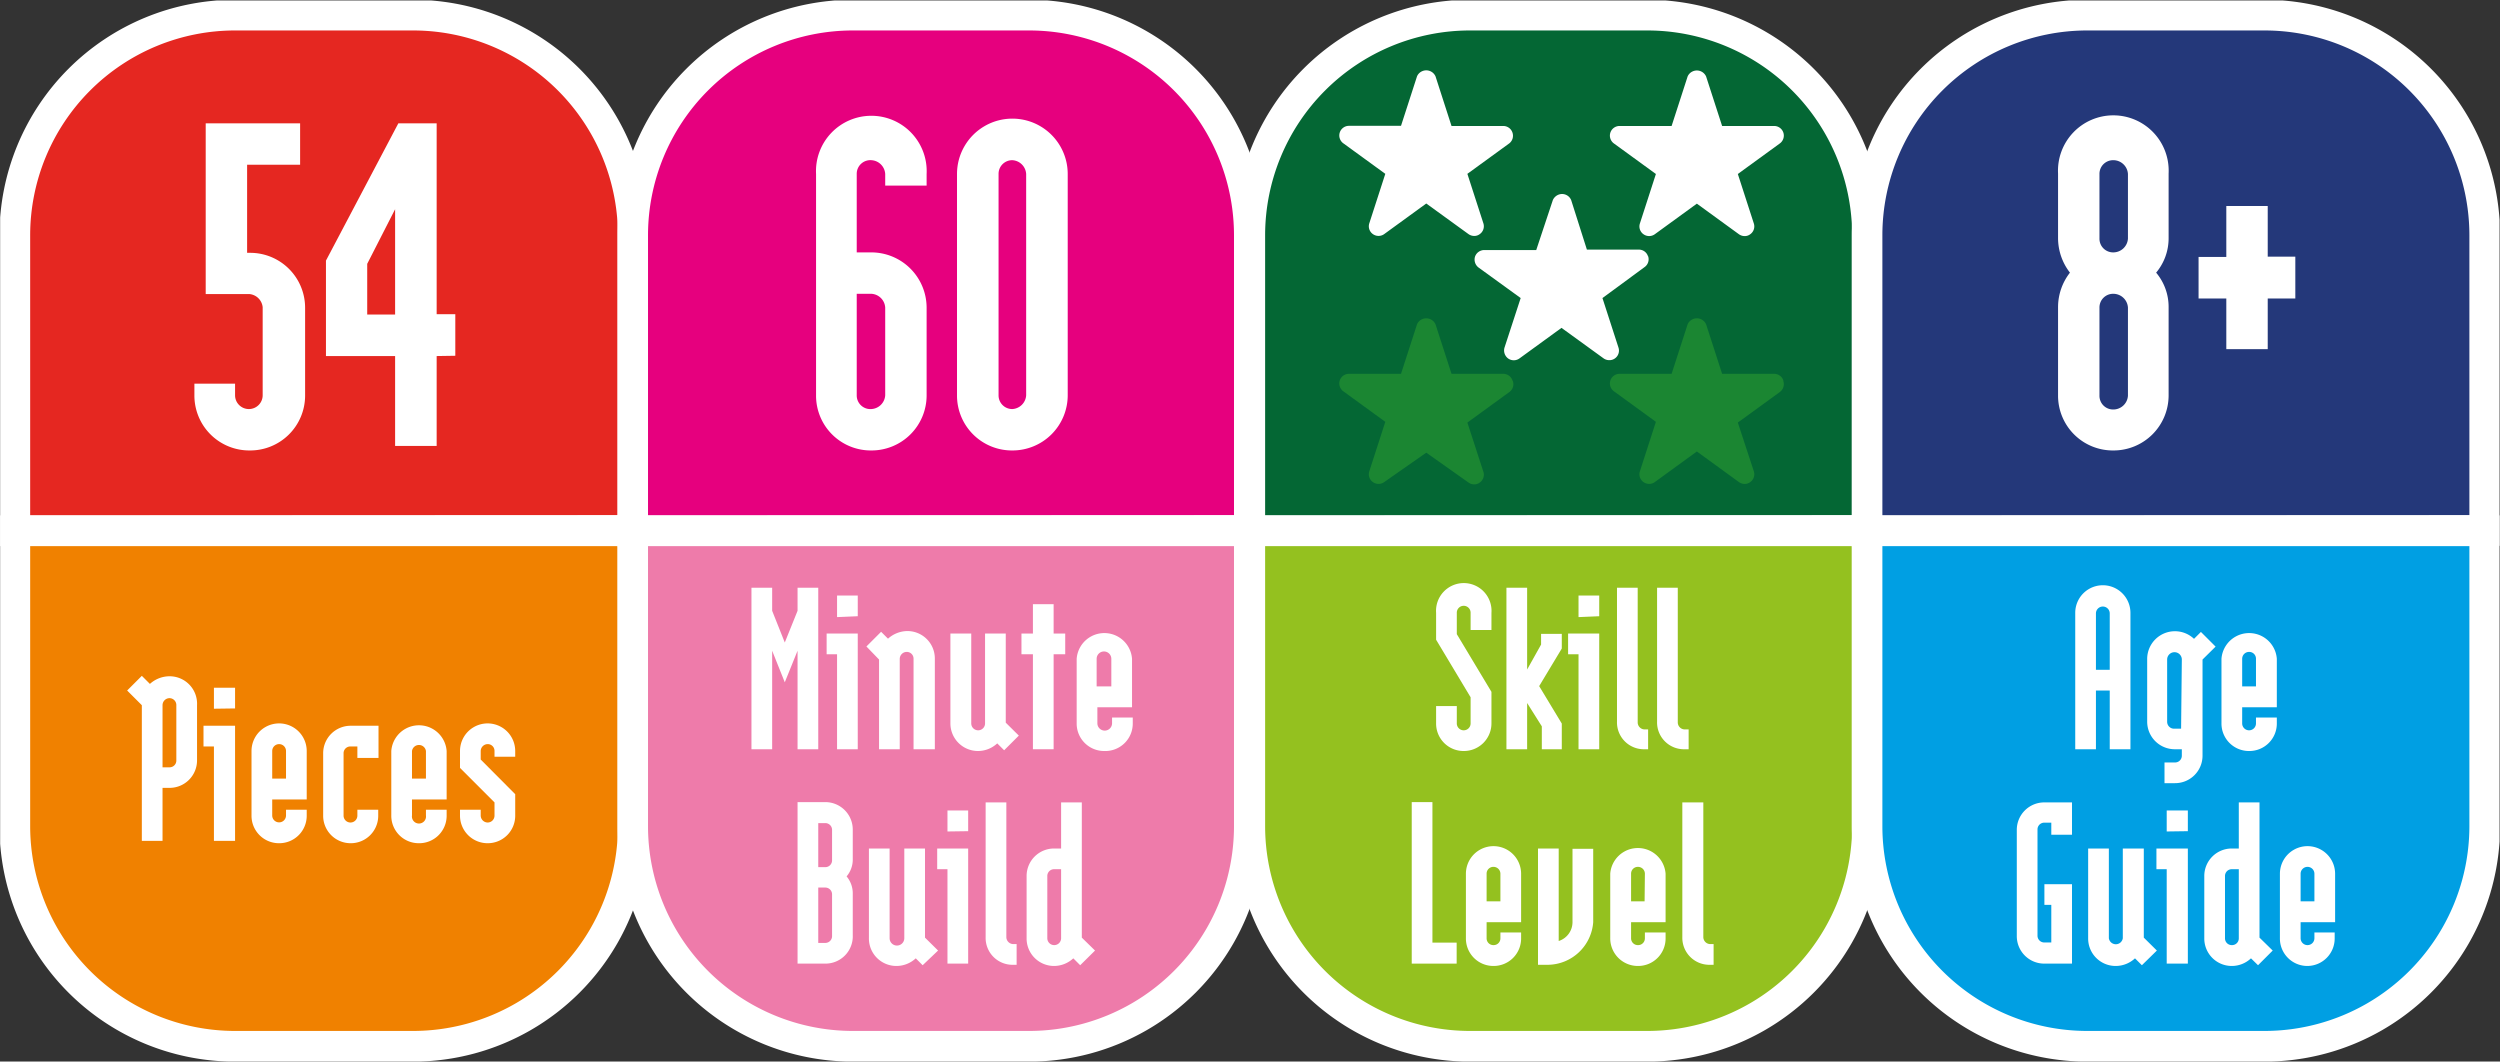 <svg id="Layer_1" data-name="Layer 1" xmlns="http://www.w3.org/2000/svg" xmlns:xlink="http://www.w3.org/1999/xlink" viewBox="0 0 170.27 72.3"><rect x="0" y="0" width="170.27" height="72.3" fill="#333333" stroke="none"/><defs><style>.cls-1,.cls-4{fill:none;}.cls-2{clip-path:url(#clip-path);}.cls-3{fill:#e52721;}.cls-4{stroke:#fff;stroke-miterlimit:10;stroke-width:2.09px;}.cls-5{fill:#f08100;}.cls-6{fill:#e6007e;}.cls-7{fill:#ee7baa;}.cls-8{fill:#046734;}.cls-9{fill:#94c11f;}.cls-10{fill:#24387a;}.cls-11{fill:#009fe3;}.cls-12{isolation:isolate;}.cls-13{fill:#fff;}.cls-14{fill:#1b8632;}</style><clipPath id="clip-path" transform="translate(0.01 0.03)"><rect class="cls-1" width="170.23" height="75.78"/></clipPath></defs><g class="cls-2"><path class="cls-3" d="M1,36.12V16A15,15,0,0,1,16,1H28.12a15,15,0,0,1,15,15h0v20.1Z" transform="translate(0.01 0.03)"/><path class="cls-4" d="M1,36.12V16A15,15,0,0,1,16,1H28.12a15,15,0,0,1,15,15h0v20.1Z" transform="translate(0.01 0.03)"/><path class="cls-5" d="M1,36.12V56.23a15,15,0,0,0,15,15H28.12a15,15,0,0,0,15-15V36.12Z" transform="translate(0.01 0.03)"/><path class="cls-4" d="M1,36.12V56.23a15,15,0,0,0,15,15H28.12a15,15,0,0,0,15-15V36.12Z" transform="translate(0.01 0.03)"/><path class="cls-6" d="M43.08,36.12V16a15,15,0,0,1,15-15h12a15,15,0,0,1,15,15h0v20.1Z" transform="translate(0.01 0.03)"/><path class="cls-4" d="M43.08,36.12V16a15,15,0,0,1,15-15h12a15,15,0,0,1,15,15h0v20.1Z" transform="translate(0.01 0.03)"/><path class="cls-7" d="M43.08,36.12V56.23a15,15,0,0,0,15,15h12a15,15,0,0,0,15-15V36.12Z" transform="translate(0.01 0.03)"/><path class="cls-4" d="M43.08,36.12V56.23a15,15,0,0,0,15,15h12a15,15,0,0,0,15-15V36.12Z" transform="translate(0.01 0.03)"/><path class="cls-8" d="M85.11,36.12V16a15,15,0,0,1,15-15h12.07a15,15,0,0,1,15,15h0v20.1Z" transform="translate(0.01 0.03)"/><path class="cls-4" d="M85.11,36.12V16a15,15,0,0,1,15-15h12.07a15,15,0,0,1,15,15h0v20.1Z" transform="translate(0.01 0.03)"/><path class="cls-9" d="M85.11,36.12V56.23a15,15,0,0,0,15,15h12.07a15,15,0,0,0,15-15V36.12Z" transform="translate(0.01 0.03)"/><path class="cls-4" d="M85.11,36.12V56.23a15,15,0,0,0,15,15h12.07a15,15,0,0,0,15-15V36.12Z" transform="translate(0.01 0.03)"/><path class="cls-10" d="M127.15,36.12V16a15,15,0,0,1,15-15h12.07a15,15,0,0,1,15,15h0v20.1Z" transform="translate(0.01 0.03)"/><path class="cls-4" d="M127.15,36.12V16a15,15,0,0,1,15-15h12.07a15,15,0,0,1,15,15h0v20.1Z" transform="translate(0.01 0.03)"/><path class="cls-11" d="M127.15,36.12V56.23a15,15,0,0,0,15,15h12.07a15,15,0,0,0,15-15V36.12Z" transform="translate(0.01 0.03)"/><path class="cls-4" d="M127.15,36.12V56.23a15,15,0,0,0,15,15h12.07a15,15,0,0,0,15-15V36.12Z" transform="translate(0.01 0.03)"/></g><g class="cls-12"><path class="cls-13" d="M17,30.65a3.74,3.74,0,0,1-3.77-3.76V26.1H16v.79a.94.94,0,0,0,1.88,0v-6A1,1,0,0,0,17,20H14V8.37h6.43v2.82H16.82v6H17a3.74,3.74,0,0,1,3.77,3.76v6A3.74,3.74,0,0,1,17,30.65Z" transform="translate(0.01 0.03)"/><path class="cls-13" d="M29.73,24.22v6.12H26.9V24.22H22.19v-6.5l4.93-9.35h2.61v13H31v2.83Zm-2.83-10L25,17.94v3.45H26.9Z" transform="translate(0.01 0.03)"/></g><g class="cls-12"><path class="cls-13" d="M11.53,53.63h-.47v3.61H9.65V48l-1-1,1-1,.55.55a2,2,0,0,1,1.3-.52A1.87,1.87,0,0,1,13.41,48v3.76A1.87,1.87,0,0,1,11.53,53.63ZM12,48a.47.47,0,0,0-.47-.48.48.48,0,0,0-.47.48v4.23h.47a.46.46,0,0,0,.47-.47Z" transform="translate(0.01 0.03)"/><path class="cls-13" d="M14.56,57.24V50.81h-.71V49.4H16v7.84Zm0-9V46.81H16v1.41Z" transform="translate(0.01 0.03)"/><path class="cls-13" d="M19,57.4a1.87,1.87,0,0,1-1.88-1.89V51.12a1.88,1.88,0,0,1,3.76,0v3.3H18.53v1.09a.47.47,0,1,0,.94,0v-.39h1.41v.39A1.87,1.87,0,0,1,19,57.4Zm.47-6.28a.47.47,0,0,0-.94,0V53h.94Z" transform="translate(0.01 0.03)"/><path class="cls-13" d="M23.86,57.4A1.87,1.87,0,0,1,22,55.51V51.28a1.87,1.87,0,0,1,1.88-1.88h1.89v2.19H24.33v-.78h-.47a.46.46,0,0,0-.47.47v4.23a.47.47,0,0,0,.47.48.47.47,0,0,0,.47-.48v-.39h1.42v.39A1.87,1.87,0,0,1,23.86,57.4Z" transform="translate(0.01 0.03)"/><path class="cls-13" d="M28.52,57.4a1.87,1.87,0,0,1-1.88-1.89V51.12a1.89,1.89,0,0,1,3.77,0v3.3H28.05v1.09a.48.48,0,1,0,.95,0v-.39h1.41v.39A1.87,1.87,0,0,1,28.52,57.4ZM29,51.12a.48.48,0,0,0-.95,0V53H29Z" transform="translate(0.01 0.03)"/><path class="cls-13" d="M33.2,57.4a1.88,1.88,0,0,1-1.88-1.89v-.39h1.41v.39a.48.48,0,0,0,.47.48.47.47,0,0,0,.47-.48v-.89l-2.35-2.35V51.12a1.88,1.88,0,1,1,3.76,0v.39H33.67v-.39a.46.46,0,0,0-.47-.47.48.48,0,0,0-.47.47v.58l2.35,2.36v1.45A1.87,1.87,0,0,1,33.2,57.4Z" transform="translate(0.01 0.03)"/></g><g class="cls-12"><path class="cls-13" d="M54.31,51V44.29l-.87,2.15-.86-2.15V51H51.17V40h1.41v1.57l.86,2.16.87-2.16V40h1.41V51Z" transform="translate(0.01 0.03)"/><path class="cls-13" d="M57,51V44.53h-.71V43.12h2.12V51Zm0-9V40.53h1.41v1.41Z" transform="translate(0.01 0.03)"/><path class="cls-13" d="M62.21,51V44.84a.46.46,0,0,0-.47-.47.48.48,0,0,0-.47.47V51H59.86V44.89L59,44l1-1,.47.47a2,2,0,0,1,1.3-.52,1.87,1.87,0,0,1,1.89,1.88V51Z" transform="translate(0.01 0.03)"/><path class="cls-13" d="M68.38,51.07l-.47-.47a1.93,1.93,0,0,1-1.3.52,1.88,1.88,0,0,1-1.89-1.89V43.12h1.42v6.11a.47.47,0,0,0,.47.48.47.47,0,0,0,.47-.48V43.12h1.41v6.07l.89.88Z" transform="translate(0.01 0.03)"/><path class="cls-13" d="M71.75,44.53V51H70.34V44.53h-.78V43.12h.78v-2h1.41v2h.79v1.41Z" transform="translate(0.01 0.03)"/><path class="cls-13" d="M75.2,51.12a1.87,1.87,0,0,1-1.88-1.89V44.84a1.89,1.89,0,0,1,3.77,0v3.3H74.73v1.09a.48.48,0,1,0,1,0v-.39h1.41v.39A1.87,1.87,0,0,1,75.2,51.12Zm.48-6.28a.48.48,0,0,0-1,0v1.88h1Z" transform="translate(0.01 0.03)"/></g><g class="cls-12"><g class="cls-12"><path class="cls-13" d="M56.19,65.6H54.31v-11h1.88a1.87,1.87,0,0,1,1.88,1.88v2a1.77,1.77,0,0,1-.42,1.18,1.79,1.79,0,0,1,.42,1.17v2.83A1.86,1.86,0,0,1,56.19,65.6Zm.47-9.1a.46.46,0,0,0-.47-.47h-.47v3h.47a.46.46,0,0,0,.47-.47Zm0,4.39a.46.46,0,0,0-.47-.47h-.47v3.77h.47a.46.46,0,0,0,.47-.47Z" transform="translate(0.01 0.03)"/><path class="cls-13" d="M62.83,65.71l-.47-.47a1.93,1.93,0,0,1-1.31.52,1.87,1.87,0,0,1-1.88-1.89V57.76h1.41v6.11a.48.48,0,0,0,1,0V57.76h1.41v6.07l.89.88Z" transform="translate(0.01 0.03)"/><path class="cls-13" d="M64.52,65.6V59.17h-.7V57.76h2.11V65.6Zm0-9V55.17h1.41v1.41Z" transform="translate(0.01 0.03)"/></g><g class="cls-12"><path class="cls-13" d="M69,65.68a1.83,1.83,0,0,1-1.88-1.88V54.62h1.41V63.8a.48.48,0,0,0,.47.47h.23v1.41Z" transform="translate(0.01 0.03)"/></g><g class="cls-12"><path class="cls-13" d="M73.56,65.71l-.47-.47a1.93,1.93,0,0,1-1.3.52,1.87,1.87,0,0,1-1.88-1.89V59.64a1.87,1.87,0,0,1,1.88-1.88h.47V54.62h1.41v9.21l.9.88Zm-1.3-6.54h-.47a.46.46,0,0,0-.47.47v4.23a.47.47,0,0,0,.94,0Z" transform="translate(0.01 0.03)"/></g></g><g class="cls-12"><path class="cls-13" d="M99.68,51.12a1.87,1.87,0,0,1-1.88-1.89V48.06h1.41v1.17a.47.47,0,0,0,.47.48.47.47,0,0,0,.47-.48V47.46L97.8,43.54V41.71a1.89,1.89,0,1,1,3.77,0v1.17h-1.42V41.71a.47.47,0,0,0-.47-.48.47.47,0,0,0-.47.48v1.45l2.36,3.93v2.14A1.88,1.88,0,0,1,99.68,51.12Z" transform="translate(0.01 0.03)"/><path class="cls-13" d="M105,51V49.44L104,47.85V51h-1.41V40H104v5.57l.95-1.7v-.73h1.41v1l-1.54,2.56,1.54,2.55V51Z" transform="translate(0.01 0.03)"/><path class="cls-13" d="M107.5,51V44.53h-.71V43.12h2.12V51Zm0-9V40.53h1.41v1.41Z" transform="translate(0.01 0.03)"/><path class="cls-13" d="M112,51a1.83,1.83,0,0,1-1.88-1.88V40h1.41v9.18a.48.48,0,0,0,.47.47h.24V51Z" transform="translate(0.01 0.03)"/><path class="cls-13" d="M114.73,51a1.83,1.83,0,0,1-1.88-1.88V40h1.41v9.18a.48.48,0,0,0,.47.47H115V51Z" transform="translate(0.01 0.03)"/></g><g class="cls-12"><path class="cls-13" d="M96.14,65.6v-11h1.41v9.57H99.2V65.6Z" transform="translate(0.01 0.03)"/><path class="cls-13" d="M101.71,65.76a1.87,1.87,0,0,1-1.88-1.89V59.48a1.88,1.88,0,0,1,3.76,0v3.3h-2.35v1.09a.46.46,0,0,0,.47.47.46.46,0,0,0,.47-.47v-.39h1.41v.39A1.87,1.87,0,0,1,101.71,65.76Zm.47-6.28a.47.47,0,0,0-.47-.47.46.46,0,0,0-.47.47v1.88h.94Z" transform="translate(0.01 0.03)"/><path class="cls-13" d="M105.44,65.68h-.7V57.76h1.41v6.3a1.35,1.35,0,0,0,.94-1.28v-5h1.41v5A3.13,3.13,0,0,1,105.44,65.68Z" transform="translate(0.01 0.03)"/><path class="cls-13" d="M111.55,65.76a1.88,1.88,0,0,1-1.89-1.89V59.48a1.89,1.89,0,0,1,3.77,0v3.3h-2.35v1.09a.46.46,0,0,0,.47.47.46.46,0,0,0,.47-.47v-.39h1.41v.39A1.87,1.87,0,0,1,111.55,65.76Zm.47-6.28a.47.47,0,0,0-.47-.47.46.46,0,0,0-.47.47v1.88H112Z" transform="translate(0.01 0.03)"/><path class="cls-13" d="M116.46,65.68a1.84,1.84,0,0,1-1.89-1.88V54.62H116V63.8a.48.48,0,0,0,.47.47h.23v1.41Z" transform="translate(0.01 0.03)"/></g><g class="cls-12"><path class="cls-13" d="M143.68,51V47h-.94v4h-1.41V41.71a1.88,1.88,0,1,1,3.76,0V51Zm0-9.25a.47.47,0,1,0-.94,0v3.84h.94Z" transform="translate(0.01 0.03)"/><path class="cls-13" d="M150,44.89v6.54a1.87,1.87,0,0,1-1.88,1.88h-.71V51.9h.71a.46.46,0,0,0,.47-.47V51h-.47a1.88,1.88,0,0,1-1.89-1.88V44.84a1.89,1.89,0,0,1,3.19-1.36l.47-.47,1,1Zm-1.41,0a.48.48,0,0,0-1,0v4.24a.47.47,0,0,0,.48.47h.47Z" transform="translate(0.01 0.03)"/><path class="cls-13" d="M153.17,51.12a1.87,1.87,0,0,1-1.88-1.89V44.84a1.89,1.89,0,0,1,3.77,0v3.3H152.7v1.09a.47.47,0,0,0,.47.48.47.47,0,0,0,.47-.48v-.39h1.42v.39A1.87,1.87,0,0,1,153.17,51.12Zm.47-6.28a.46.46,0,0,0-.47-.47.47.47,0,0,0-.47.47v1.88h.94Z" transform="translate(0.01 0.03)"/></g><g class="cls-12"><path class="cls-13" d="M139.23,65.6a1.87,1.87,0,0,1-1.88-1.88V56.5a1.87,1.87,0,0,1,1.88-1.88h1.88v2.2H139.7V56h-.47a.46.46,0,0,0-.47.47v7.22a.46.46,0,0,0,.47.47h.47V61.6h-.47V60.19h1.88V65.6Z" transform="translate(0.01 0.03)"/><path class="cls-13" d="M145.87,65.71l-.47-.47a1.93,1.93,0,0,1-1.31.52,1.87,1.87,0,0,1-1.88-1.89V57.76h1.41v6.11a.48.48,0,0,0,.95,0V57.76H146v6.07l.89.88Z" transform="translate(0.01 0.03)"/><path class="cls-13" d="M147.56,65.6V59.17h-.7V57.76H149V65.6Zm0-9V55.17H149v1.41Z" transform="translate(0.01 0.03)"/><path class="cls-13" d="M153.78,65.71l-.48-.47a1.91,1.91,0,0,1-1.3.52,1.87,1.87,0,0,1-1.88-1.89V59.64A1.87,1.87,0,0,1,152,57.76h.47V54.62h1.41v9.21l.9.88Zm-1.31-6.54H152a.46.46,0,0,0-.47.47v4.23a.46.46,0,0,0,.47.47.46.46,0,0,0,.47-.47Z" transform="translate(0.01 0.03)"/><path class="cls-13" d="M157.15,65.76a1.87,1.87,0,0,1-1.88-1.89V59.48a1.88,1.88,0,1,1,3.76,0v3.3h-2.35v1.09a.47.47,0,1,0,.94,0v-.39H159v.39A1.87,1.87,0,0,1,157.15,65.76Zm.47-6.28a.47.47,0,1,0-.94,0v1.88h.94Z" transform="translate(0.01 0.03)"/></g><g class="cls-12"><path class="cls-13" d="M59.34,30.65a3.73,3.73,0,0,1-3.77-3.76V11.82a3.77,3.77,0,1,1,7.53,0v.79H60.28v-.79a1,1,0,0,0-.94-.94.93.93,0,0,0-1,.94v5.34h1a3.77,3.77,0,0,1,3.76,3.76v6A3.75,3.75,0,0,1,59.34,30.65Zm.94-9.73a1,1,0,0,0-.94-.94h-1v6.91a.93.93,0,0,0,1,.94,1,1,0,0,0,.94-.94Z" transform="translate(0.01 0.03)"/><path class="cls-13" d="M68.94,30.65a3.74,3.74,0,0,1-3.77-3.76V11.82a3.77,3.77,0,1,1,7.54,0V26.89A3.76,3.76,0,0,1,68.94,30.65Zm.94-18.83a1,1,0,0,0-.94-.94.93.93,0,0,0-.94.94V26.89a.93.93,0,0,0,.94.94,1,1,0,0,0,.94-.94Z" transform="translate(0.01 0.03)"/></g><g class="cls-12"><path class="cls-13" d="M143.92,30.65a3.73,3.73,0,0,1-3.76-3.76v-6a3.82,3.82,0,0,1,.81-2.35,3.84,3.84,0,0,1-.81-2.35v-4.4a3.77,3.77,0,1,1,7.53,0v4.4a3.64,3.64,0,0,1-.85,2.35,3.62,3.62,0,0,1,.85,2.35v6A3.75,3.75,0,0,1,143.92,30.65Zm1-18.83a1,1,0,0,0-1-.94.93.93,0,0,0-.94.94v4.4a.93.93,0,0,0,.94.94,1,1,0,0,0,1-.94Zm0,9.1a1,1,0,0,0-1-.94.93.93,0,0,0-.94.94v6a.93.93,0,0,0,.94.94,1,1,0,0,0,1-.94Z" transform="translate(0.01 0.03)"/><path class="cls-13" d="M154.44,20.3v3.45h-2.82V20.3h-1.89V17.47h1.89V14h2.82v3.45h1.88V20.3Z" transform="translate(0.01 0.03)"/></g><g class="cls-2"><path class="cls-13" d="M112.23,17.42a.65.65,0,0,0-.62-.45h-3.54L107,13.6a.67.67,0,0,0-.89-.36.7.7,0,0,0-.36.36L104.62,17h-3.54a.67.67,0,0,0-.63.45.68.68,0,0,0,.24.74l2.87,2.08-1.1,3.37a.68.68,0,0,0,.24.74.66.66,0,0,0,.78,0l2.86-2.08,2.87,2.08a.67.67,0,0,0,.39.12.64.64,0,0,0,.38-.12.65.65,0,0,0,.24-.74l-1.09-3.37L112,18.16a.65.65,0,0,0,.24-.74" transform="translate(0.01 0.03)"/><path class="cls-13" d="M121.45,9a.66.66,0,0,0-.63-.45h-3.54l-1.09-3.37a.69.69,0,0,0-.91-.35.67.67,0,0,0-.35.35l-1.09,3.37H110.3a.66.66,0,0,0-.63.45.66.66,0,0,0,.24.74l2.86,2.08-1.09,3.37a.65.65,0,0,0,.24.73.66.66,0,0,0,.78,0l2.86-2.08,2.86,2.08a.68.68,0,0,0,.39.13.61.61,0,0,0,.39-.13.65.65,0,0,0,.24-.73l-1.09-3.37,2.86-2.08a.66.66,0,0,0,.24-.74" transform="translate(0.01 0.03)"/><path class="cls-14" d="M121.45,25.88a.66.66,0,0,0-.63-.45h-3.54l-1.09-3.37a.69.69,0,0,0-.91-.35.67.67,0,0,0-.35.35l-1.09,3.37H110.3a.66.66,0,0,0-.63.45.66.66,0,0,0,.24.74l2.86,2.08-1.09,3.37a.65.65,0,0,0,.24.73.66.66,0,0,0,.78,0l2.86-2.08,2.86,2.08a.68.68,0,0,0,.39.13.61.61,0,0,0,.39-.13.65.65,0,0,0,.24-.73l-1.09-3.32,2.86-2.08a.66.66,0,0,0,.24-.74" transform="translate(0.01 0.03)"/><path class="cls-13" d="M103,9a.66.66,0,0,0-.63-.45H98.85L97.76,5.17a.69.69,0,0,0-.91-.35.67.67,0,0,0-.35.35L95.41,8.54H91.87a.66.66,0,0,0-.63.45.66.66,0,0,0,.24.74l2.86,2.08-1.09,3.37a.65.65,0,0,0,.24.73.66.66,0,0,0,.78,0l2.86-2.08L100,15.91a.68.68,0,0,0,.39.13.61.61,0,0,0,.39-.13.65.65,0,0,0,.24-.73l-1.09-3.37,2.86-2.08A.66.66,0,0,0,103,9" transform="translate(0.01 0.03)"/><path class="cls-14" d="M103,25.88a.66.66,0,0,0-.63-.45H98.85l-1.09-3.37a.69.69,0,0,0-.91-.35.67.67,0,0,0-.35.35l-1.09,3.37H91.87a.66.66,0,0,0-.63.45.66.66,0,0,0,.24.74l2.86,2.08-1.09,3.37a.65.65,0,0,0,.24.73.66.66,0,0,0,.78,0l2.86-2L100,32.83a.68.68,0,0,0,.39.13.61.61,0,0,0,.39-.13.65.65,0,0,0,.24-.73l-1.09-3.35,2.86-2.08a.66.66,0,0,0,.24-.74" transform="translate(0.01 0.03)"/></g></svg>